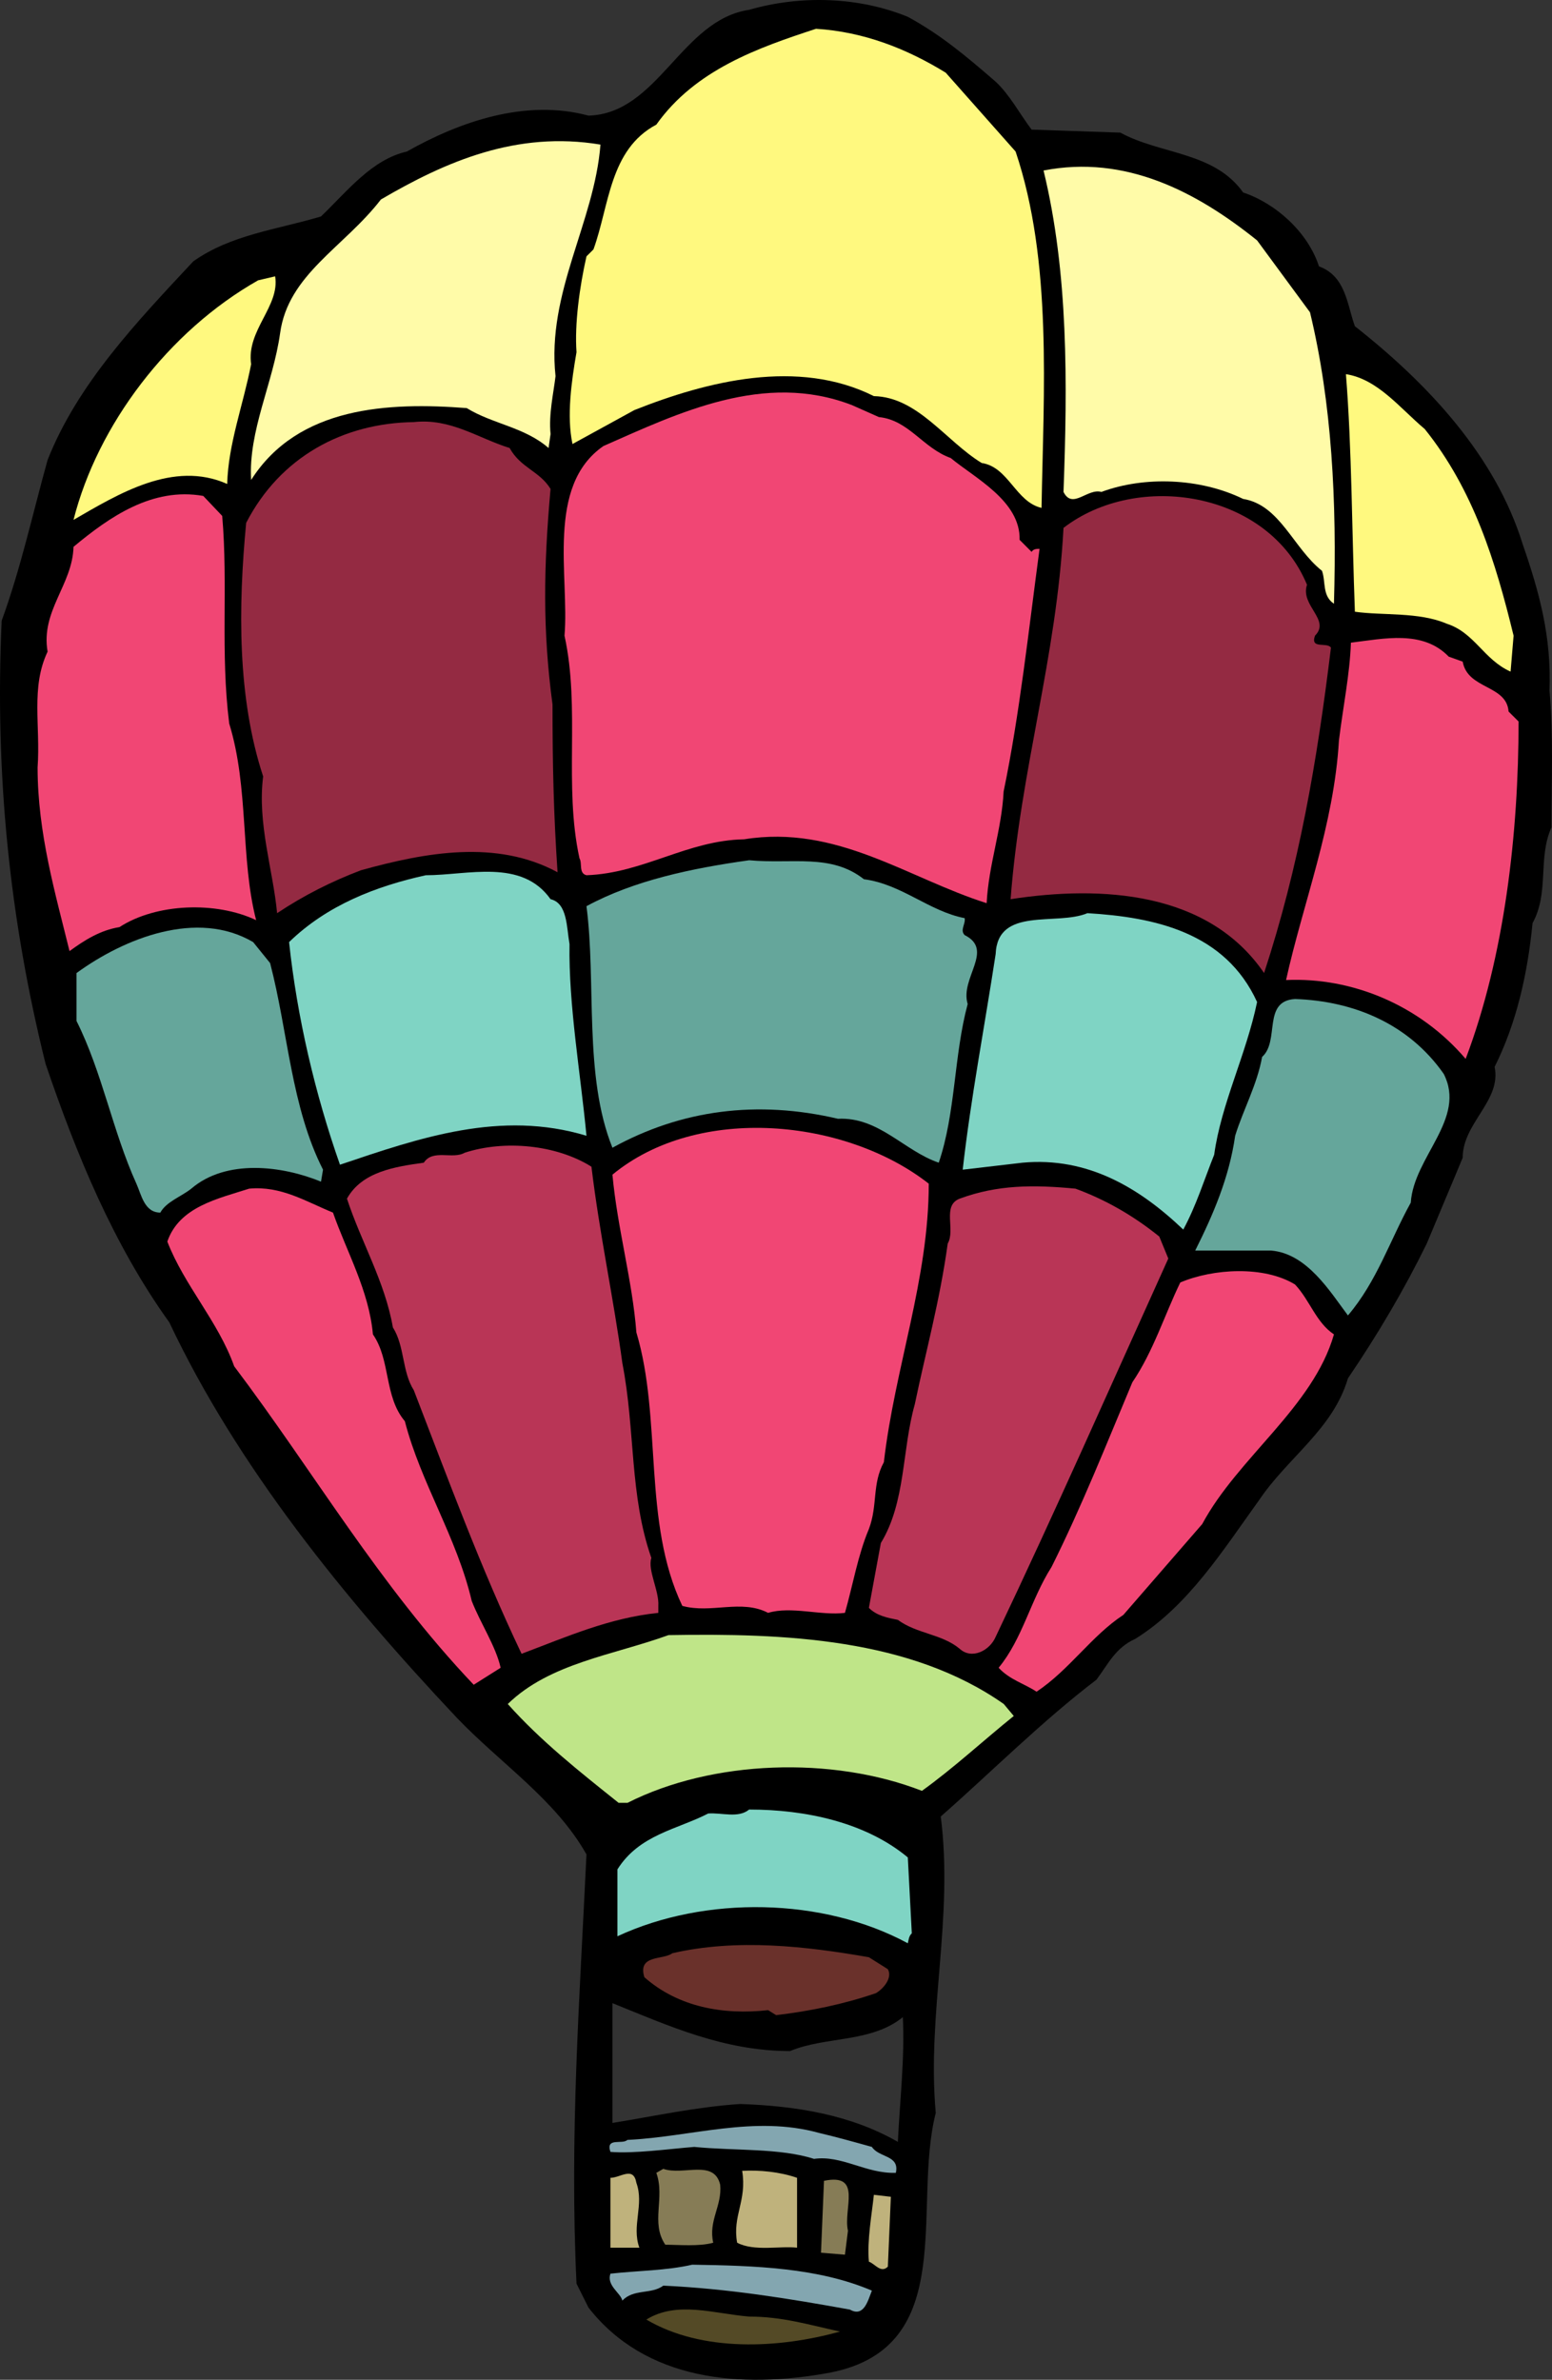 <svg xmlns="http://www.w3.org/2000/svg" width="171.644" height="263.143"><rect width="100%" height="100%" fill="#333333" stroke="none"/><path d="M171.369 76.36c.218-5.961-1.106-10.817-2.98-16.227-2.981-9.602-10.266-17.547-18.544-24.059-.883-2.43-.992-5.52-3.972-6.62-1.215-3.755-4.746-6.954-8.387-8.169-3.203-4.527-9.16-4.195-13.578-6.62l-9.82-.333c-1.325-1.765-2.43-3.863-3.973-5.297-3.313-2.87-6.07-5.187-9.715-7.175-5.406-2.207-11.809-2.43-17.547-.774-7.508 1.106-10.047 11.48-17.77 11.7-6.953-1.876-14.238.663-20.09 3.972-3.863.883-6.511 4.305-9.491 7.176-4.747 1.433-9.93 1.988-14.125 4.965-6.293 6.734-12.805 13.578-16.114 21.964-1.656 5.961-2.98 12.032-5.078 17.77-.773 16.996.883 33 4.856 49.004 3.421 10.043 7.503 19.98 13.687 28.586 7.504 15.894 19.313 30.46 31.785 43.707 4.856 5.078 10.926 9.05 14.348 15.121-.774 16.336-1.875 31.125-1.102 47.457l1.325 2.652c6.289 8.055 16.773 9.051 26.816 7.172 14.238-2.867 8.941-18.32 11.59-28.695-.992-11.04 1.988-21.524.554-32.781 5.407-4.746 11.254-10.594 17.215-15.121 1.325-1.766 2.098-3.532 4.305-4.524 5.852-3.644 9.711-9.824 13.688-15.34 3.199-4.746 8.167-7.836 9.824-13.465 3.308-4.859 6.289-9.933 8.718-14.902 1.325-3.2 2.649-6.289 3.973-9.492 0-3.863 4.305-6.29 3.531-10.043 2.426-4.856 3.641-10.266 4.196-15.895 1.875-3.418.55-7.171 2.093-10.593 0-5.078.223-10.266-.218-15.121zm-72.07 160.476c-5.192-2.98-11.149-3.973-17.442-4.191-4.855.328-9.379 1.324-14.125 2.097v-13.246c6.29 2.54 12.36 5.297 19.645 5.297 3.972-1.656 8.94-.883 12.472-3.75.223 4.524-.332 9.27-.55 13.793"/><path fill="#fff97f" d="m104.595 8.04 7.727 8.718c4.082 12.14 3.09 26.492 2.867 39.402-2.867-.66-3.64-4.523-6.621-4.965-3.973-2.43-7.063-7.285-11.922-7.394-8.387-4.195-18.43-1.656-26.488 1.543l-6.844 3.754c-.66-3.09-.11-6.953.445-10.156-.222-3.09.328-7.172 1.102-10.594l.773-.77c1.766-4.86 1.766-11.039 6.953-13.797 4.305-6.07 11.258-8.5 17.66-10.597 5.297.332 10.044 2.207 14.348 4.855"/><path fill="#fffba8" d="M66.408 15.988c-.664 8.606-5.961 16.336-4.969 25.606-.219 1.875-.77 4.195-.55 6.402l-.22 1.543c-2.652-2.316-6.183-2.648-9.05-4.414-8.61-.664-18.653-.219-23.844 7.945-.328-5.406 2.43-10.703 3.203-16.222.883-6.512 7.063-9.492 11.149-14.79 7.171-4.195 15.007-7.616 24.28-6.07m78.473 18.543c2.426 10.043 2.977 20.97 2.649 32.227-1.324-.883-.883-2.43-1.324-3.64-3.203-2.54-4.637-7.286-8.72-7.95-4.745-2.316-10.929-2.539-15.675-.773-1.543-.442-3.2 1.988-4.191 0 .441-12.028.55-24.172-2.207-35.54 9.05-1.765 16.886 2.321 23.617 7.727l5.851 7.95"/><path fill="#fff97f" d="M27.775 40.27c-.883 4.523-2.535 8.828-2.648 13.242-5.958-2.649-12.028 1.105-16.997 3.973C10.783 47 18.615 36.625 28.548 30.996l1.88-.441c.55 3.312-3.204 5.96-2.653 9.715m129.797 7.172c5.406 6.734 7.836 14.68 9.824 22.847l-.332 3.973c-2.98-1.324-3.973-4.305-7.062-5.297-3.09-1.324-7.067-.883-10.157-1.324-.332-8.832-.332-17.992-.992-26.27 3.531.555 5.961 3.754 8.719 6.07"/><path fill="#f14674" d="M97.2 46.117c3.31.332 4.856 3.422 7.946 4.528 2.648 2.207 7.727 4.746 7.617 9.047l1.324 1.328c.22-.332.551-.332.883-.332-1.215 9.05-2.207 18.32-3.972 26.82-.223 4.305-1.657 8.055-1.88 12.36-8.718-2.758-16.554-8.72-26.82-7.063-6.289.11-11.148 3.754-17.437 3.973-.883-.22-.442-1.325-.774-1.875-1.765-8.06.114-16.555-1.656-24.614.555-6.511-2.094-16.554 4.309-20.972 8.273-3.641 17.765-8.274 27.48-4.524l2.98 1.324"/><path fill="#942a42" d="M56.365 49.54c1.21 2.206 3.308 2.538 4.523 4.523-.773 8.61-.883 15.675.219 23.843 0 6.73.113 11.918.555 18.543-6.735-3.644-14.57-2.21-21.743-.222-3.203 1.215-6.292 2.758-9.273 4.746-.441-4.746-2.207-9.934-1.543-15.121-2.871-8.719-2.762-18.762-1.879-28.035 3.754-7.286 10.707-11.036 18.543-11.145 4.082-.445 7.063 1.766 10.598 2.867"/><path fill="#f14674" d="M24.576 57.047c.664 7.723-.219 15.008.773 22.953 2.207 7.176 1.215 14.903 2.98 21.746-4.413-2.097-11.038-1.879-15.12.77-2.098.332-3.864 1.437-5.52 2.652-1.543-6.293-3.531-13.027-3.531-20.312.332-4.633-.774-8.828 1.105-12.801-.773-4.524 2.758-7.395 2.867-11.59 3.973-3.309 8.72-6.621 14.348-5.629l2.098 2.211"/><path fill="#942a42" d="M144.548 64.66c-.773 2.317 2.649 3.864.883 5.63-.55 1.546 1.324.663 1.766 1.323-1.547 12.692-3.531 24.172-7.395 35.98-6.18-9.05-17.992-9.71-28.035-8.167 1.106-14.457 5.078-26.598 5.852-41.055 8.168-6.293 22.625-4.086 26.93 6.29"/><path fill="#f14674" d="M161.767 73.16c.55 3.09 4.856 2.54 5.074 5.516l1.106 1.105c0 12.36-1.547 25.938-5.852 37.305-5.074-5.96-12.582-9.05-19.863-8.719 1.875-8.5 5.297-17.109 5.848-26.488.441-3.644 1.214-7.398 1.324-10.816 3.644-.442 7.945-1.434 10.816 1.543l1.547.554"/><path fill="#65a69b" d="M95.544 97.219c4.196.55 7.172 3.531 11.145 4.305.113.664-.55 1.324 0 1.875 3.313 1.656-.55 4.746.332 7.617-1.543 5.738-1.32 12.031-3.2 17.547-3.862-1.32-6.62-5.075-11.148-4.856-8.941-2.097-17.328-.992-24.941 3.203-3.2-7.949-1.766-18.21-2.871-26.71 5.297-2.872 11.7-4.196 17.992-5.079 4.746.442 9.047-.773 12.691 2.098"/><path fill="#7fd4c4" d="M60.888 99.426c1.875.441 1.766 3.09 2.098 4.969-.11 6.73 1.215 14.238 1.875 21.191-9.492-2.871-18.43.219-27.262 3.2-2.758-7.837-4.746-16.337-5.629-24.614 4.196-4.082 9.606-6.18 15.121-7.394 4.637 0 10.594-1.875 13.797 2.648m78.141 11.371c-1.215 5.848-3.973 11.254-4.746 16.883-1.102 2.762-1.985 5.629-3.418 8.281-4.86-4.637-10.598-8.058-17.774-7.398l-6.62.773c.882-7.836 2.429-15.894 3.644-23.84.219-5.297 6.73-3.09 10.152-4.523 7.395.441 15.23 2.094 18.762 9.824"/><path fill="#65a69b" d="M29.873 106.492c1.988 7.614 2.32 15.891 5.851 22.844l-.222 1.324c-4.301-1.765-10.485-2.535-14.348.774-1.102.883-2.758 1.433-3.422 2.648-1.766 0-2.098-1.984-2.648-3.199-2.649-5.852-3.75-12.25-6.622-17.992v-5.297c5.297-3.863 13.356-7.063 19.536-3.422l1.875 2.32m129.797 12.25c2.539 4.965-3.313 9.16-3.645 14.239-2.316 4.191-3.75 8.718-6.95 12.472-1.988-2.652-4.527-6.847-8.5-7.175h-8.39c1.988-3.973 3.754-8.06 4.418-12.692.883-2.871 2.426-5.629 2.98-8.719 1.985-1.77 0-6.183 3.641-6.402 6.512.219 12.582 2.758 16.445 8.277"/><path fill="#f14674" d="M102.716 130.883c0 10.594-3.75 20.309-4.964 30.793-1.325 2.426-.66 4.746-1.657 7.394-1.215 2.868-1.765 6.18-2.648 9.27-2.649.332-5.957-.773-8.496 0-2.98-1.543-6.293.113-9.492-.773-4.418-9.27-2.207-20.637-5.079-30.239-.441-5.738-2.097-11.48-2.648-17.441 9.492-7.836 25.824-6.18 34.984.996"/><path fill="#b93556" d="M65.412 129.008c.886 7.39 2.43 14.457 3.422 21.742 1.437 7.395.773 14.567 3.203 21.52-.442 1.324.882 3.644.77 5.297v.773c-5.407.555-10.153 2.652-15.122 4.527-4.523-9.492-8.164-19.425-11.918-29.14-1.324-2.094-.992-4.856-2.316-6.953-.883-5.075-3.532-9.489-5.078-14.235 1.656-2.98 5.296-3.531 8.5-3.976.992-1.543 3.199-.328 4.523-1.102 4.414-1.437 10.152-.883 14.016 1.547m62.8 7.722.997 2.43c-6.293 13.907-12.473 27.922-19.094 41.832-.664 1.543-2.653 2.54-3.977 1.32-1.984-1.652-4.746-1.652-6.84-3.199-1.105-.218-2.32-.44-3.203-1.324l1.324-7.172c2.762-4.527 2.32-10.265 3.754-15.343 1.215-5.848 2.758-11.368 3.641-17.77.887-1.543-.66-4.195 1.324-4.965 4.196-1.547 8.168-1.547 12.805-1.105 3.312 1.215 6.402 2.98 9.27 5.297"/><path fill="#f14674" d="M36.826 134.082c1.547 4.414 3.976 8.61 4.418 13.465 1.984 2.871 1.21 6.844 3.531 9.602 1.766 6.843 5.738 12.804 7.394 19.867.993 2.539 2.649 4.969 3.2 7.394l-2.98 1.88c-10.486-11.04-17.658-23.51-26.489-35.213-1.766-4.965-5.52-8.937-7.395-13.793 1.325-3.863 5.63-4.746 9.051-5.851 3.531-.332 6.29 1.433 9.27 2.648m106.398 7.95c1.656 1.766 2.317 4.192 4.305 5.516-2.317 8.059-10.598 13.578-14.57 20.973l-8.72 10.043c-3.53 2.316-5.956 6.07-9.6 8.496-1.325-.883-2.981-1.324-4.196-2.649 2.648-3.199 3.531-7.504 5.851-11.144 3.31-6.625 6.07-13.578 8.938-20.422 2.32-3.418 3.535-7.39 5.3-11.035 3.641-1.547 9.27-1.875 12.692.222"/><path fill="#bfe588" d="m111.013 188.418 1.106 1.324c-3.422 2.758-6.625 5.739-10.157 8.278-9.933-3.864-23.175-3.422-32.558 1.324h-.992c-4.418-3.531-8.61-6.844-12.254-10.926 4.636-4.527 11.699-5.41 17.77-7.617 12.804-.219 26.71.332 37.085 7.617"/><path fill="#7fd4c4" d="m100.4 205.383.441 8.387c-.332.332-.332.664-.441 1.105-9.383-5.078-22.406-5.297-32.117-.773v-7.395c2.43-3.863 6.62-4.414 10.043-6.183 1.547-.11 3.312.554 4.527-.438 6.29 0 12.91 1.434 17.547 5.297"/><path fill="#6a312b" d="M98.193 217.742c.55.993-.55 2.207-1.324 2.649-3.532 1.215-7.285 1.988-11.035 2.43l-.883-.551c-4.969.55-9.938-.332-13.688-3.645-.773-2.535 2.098-1.875 3.09-2.648 7.172-1.653 14.79-.774 21.742.441l2.098 1.324"/><path fill="#83a6b0" d="M96.427 237.39c.774 1.212 3.09.884 2.649 2.868-3.313.113-5.961-1.984-9.051-1.543-3.754-1.215-8.828-.883-13.242-1.324-2.762.219-6.735.77-9.274.55-.55-1.656 1.325-.773 1.875-1.324 7.067-.332 14.02-2.761 21.196-.773 1.875.441 3.859.992 5.847 1.547"/><path fill="#867c56" d="M79.65 241.582c.223 2.317-1.324 3.973-.77 6.403-1.546.441-3.867.222-5.3.222-1.657-2.43 0-5.187-.993-7.949l.774-.441c2.207.773 5.629-1.102 6.289 1.765"/><path fill="#bfb27c" d="M88.15 240.809v7.726c-1.879-.218-4.746.442-6.625-.55-.55-2.98 1.105-4.637.555-7.946 1.875-.113 4.191.11 6.07.77m-17.77.554c.883 2.426-.55 4.747.332 7.172H67.51v-7.726c1.106 0 2.54-1.324 2.871.554"/><path fill="#867c56" d="m93.779 246.66-.332 2.649-2.649-.219.332-7.95c4.305-.882 2.098 3.09 2.649 5.52"/><path fill="#bfb27c" d="M98.193 250.633c-.774.773-1.434-.332-2.098-.55-.218-2.321.332-5.298.551-7.395l1.879.218-.332 7.727"/><path fill="#83a6b0" d="M96.427 253.281c-.441 1.106-.883 2.98-2.43 2.098-6.73-1.215-13.464-2.316-20.636-2.648-1.324.992-3.313.332-4.527 1.656-.22-.883-1.766-1.656-1.325-2.98 2.98-.333 6.18-.333 9.051-.993 6.953.11 13.906.328 19.867 2.867"/><path fill="#544a26" d="M92.896 257.809c-6.734 1.875-15.23 2.316-21.414-1.328 3.422-2.094 7.398-.66 11.371-.328 3.64 0 6.512.882 10.043 1.656"/></svg>
